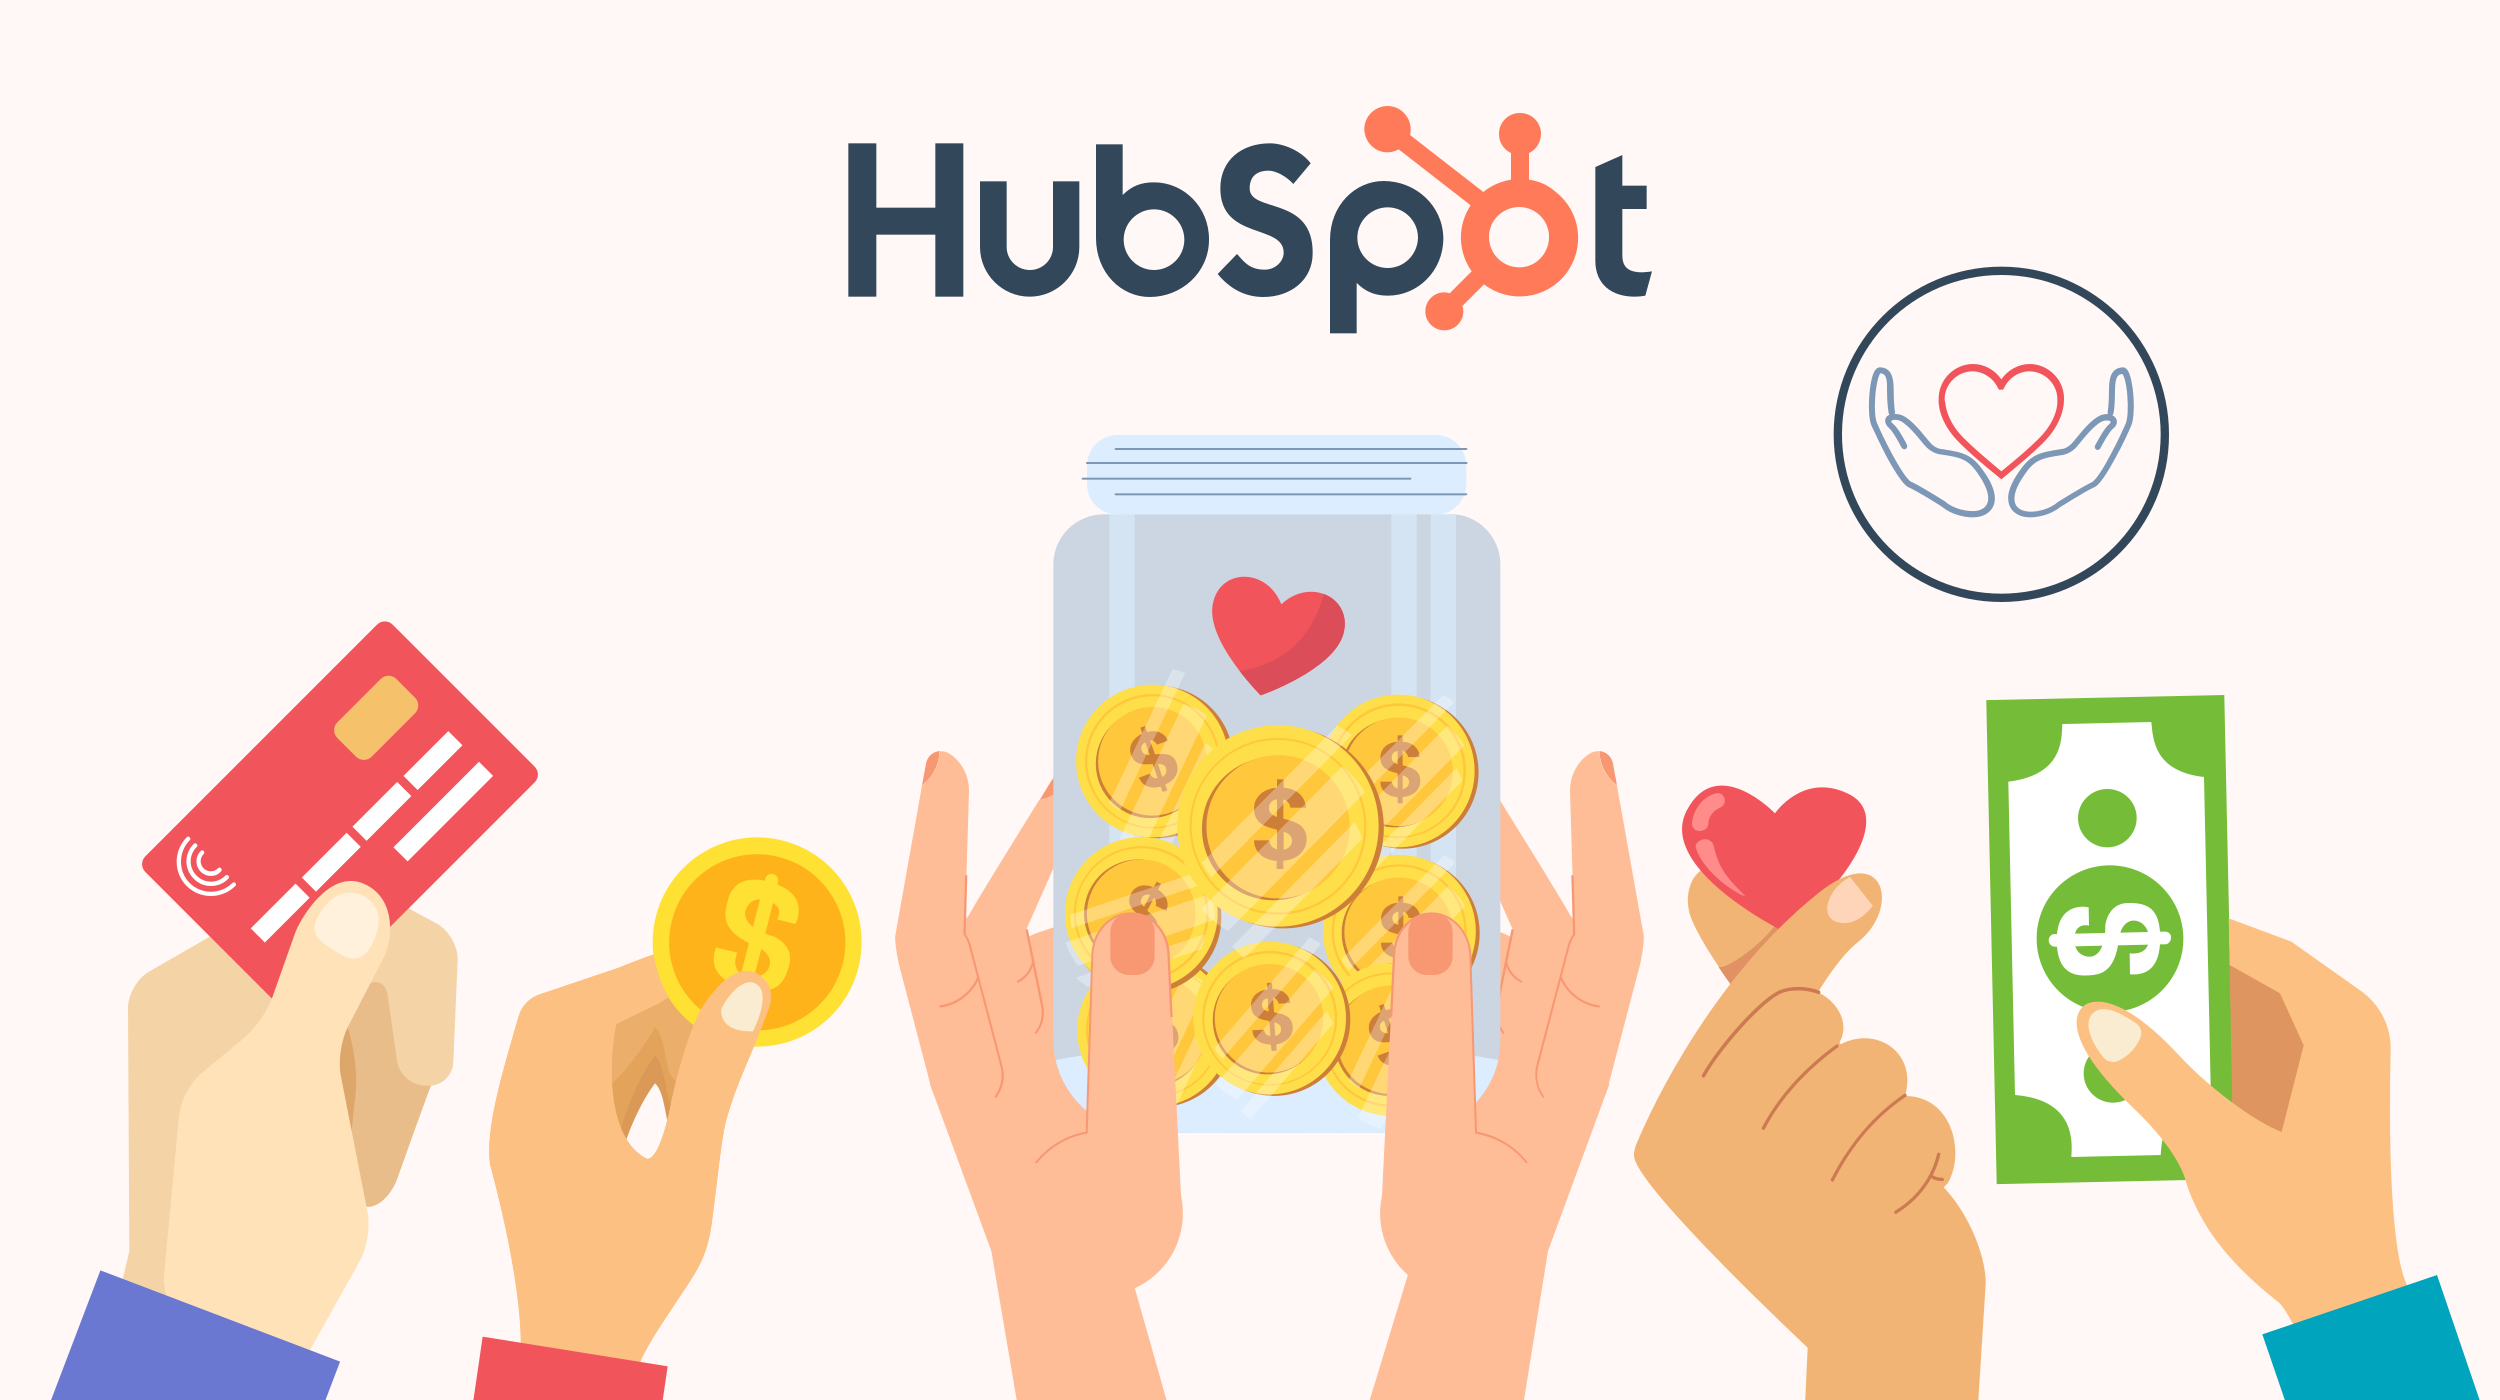 <?xml version="1.0" encoding="utf-8"?>
<!-- Generator: Adobe Illustrator 23.0.1, SVG Export Plug-In . SVG Version: 6.00 Build 0)  -->
<svg version="1.1" xmlns="http://www.w3.org/2000/svg" xmlns:xlink="http://www.w3.org/1999/xlink" x="0px" y="0px"
	 viewBox="0 0 750 420" style="enable-background:new 0 0 750 420;" xml:space="preserve">
<style type="text/css">
	.st0{fill:#FFF8F6;}
	.st1{fill:#DDA66B;}
	.st2{fill:#E8BD89;}
	.st3{fill:#F4D3A6;}
	.st4{fill:#F2545B;}
	.st5{fill:#F5C26B;}
	.st6{fill:#FFFFFF;}
	.st7{fill:#FFE2B8;}
	.st8{fill:#6A78D1;}
	.st9{opacity:0.5;fill:#FFFFFF;}
	.st10{fill:#DA9957;}
	.st11{fill:#E3A35B;}
	.st12{fill:#ECAE6B;}
	.st13{fill:#FFE133;}
	.st14{fill:#FFB31A;}
	.st15{fill:#FCC083;}
	.st16{fill:#FAECD0;}
	.st17{fill:#75BD38;}
	.st18{fill:#DE955F;}
	.st19{fill:#00A4BD;}
	.st20{fill:#FFBD97;}
	.st21{fill:#F89873;}
	.st22{fill:#DCEDFF;}
	.st23{fill:#CBD6E2;}
	.st24{opacity:0.6;fill:#DCEDFF;}
	.st25{fill:#7C98B6;}
	.st26{fill:#CD7E38;}
	.st27{fill:#FFDF49;}
	.st28{fill:#FFC73B;}
	.st29{opacity:0.3;}
	.st30{clip-path:url(#SVGID_2_);fill:#FFFFFF;}
	.st31{clip-path:url(#SVGID_4_);fill:#FFFFFF;}
	.st32{clip-path:url(#SVGID_6_);fill:#FFFFFF;}
	.st33{clip-path:url(#SVGID_8_);fill:#FFFFFF;}
	.st34{clip-path:url(#SVGID_10_);fill:#FFFFFF;}
	.st35{clip-path:url(#SVGID_12_);fill:#FFFFFF;}
	.st36{clip-path:url(#SVGID_14_);fill:#FFFFFF;}
	.st37{fill:#DB4D58;}
	.st38{clip-path:url(#SVGID_16_);fill:#FFFFFF;}
	.st39{fill:#F2B475;}
	.st40{fill:#E09265;}
	.st41{fill:#FF8C8A;}
	.st42{fill:#FFD5BA;}
	.st43{fill:#CC7A52;}
	.st44{fill:#33475B;}
	.st45{fill:#FF7A59;}
</style>
<g id="BG">
	<rect x="0" y="0" class="st0" width="750" height="420"/>
</g>
<g id="Layer_1">
	<g>
		<g>
			<path class="st1" d="M97.4,282.4c5.5-2.4,11.3,0.4,12.7,6.3c0,0,9.5,38.2,8.7,39.7c-0.8,1.5-10.9,37-10.9,37
				c-1.7,5.8-5.8,9.6-9.3,8.4s-5.9-7.1-5.4-13.2l2.2-29.1c0.5-6-0.8-15.6-2.9-21.3l-4.2-11.8c-2.1-5.7,0.8-12.3,6.3-14.7L97.4,282.4
				z"/>
		</g>
		<g>
			<path class="st2" d="M109.5,284.6c5.7-2.2,11.6,0.8,13.2,6.7c0,0,8.5,30.6,7.6,31.9c-0.8,1.3-11,30.1-11,30.1
				c-2,5.7-6.5,9.6-9.9,8.6c-3.4-1-5.7-6.7-5-12.7l2.3-21.4c0.7-6-0.7-15.5-3-21.1l-2.9-7c-2.3-5.6,0.4-11.9,6.1-14.1L109.5,284.6z"
				/>
		</g>
		<path class="st3" d="M27.8,422l11-46.7l-0.4-72.9c0-4,2.8-8.9,6.3-10.9l48.6-28c3.5-2,9.2-2.1,12.7-0.1l25.2,13.8
			c3.5,1.9,6.2,6.8,6.1,10.7l-1.3,30.8c-0.2,4-3.6,7.2-7.6,7l-1,0c-4-0.1-7.7-3.5-8.3-7.4l-2.8-19.7c-0.6-4-3.6-5.2-6.7-2.7
			l-6.6,5.2c-3.1,2.5-29.9,141.3-29.9,141.3L27.8,422z"/>
		<g>
			<path class="st4" d="M86.2,304.2c1.3,1.3,3.4,1.3,4.7,0l69.5-69.5c1.3-1.3,1.3-3.4,0-4.7l-42.6-42.6c-1.3-1.3-3.4-1.3-4.7,0
				l-69.5,69.5c-1.3,1.3-1.3,3.4,0,4.7L86.2,304.2z"/>
			<path class="st5" d="M106.8,227c1.3,1.3,3.4,1.3,4.7,0l13-13c1.3-1.3,1.3-3.4,0-4.7l-5.6-5.6c-1.3-1.3-3.4-1.3-4.7,0l-13,13
				c-1.3,1.3-1.3,3.4,0,4.7L106.8,227z"/>
			
				<rect x="120.4" y="225.2" transform="matrix(0.707 -0.707 0.707 0.707 -123.291 158.678)" class="st6" width="19" height="6"/>
			
				<rect x="114.9" y="240.5" transform="matrix(0.707 -0.707 0.707 0.707 -133.242 165.384)" class="st6" width="36.3" height="6"/>
			
				<rect x="105.1" y="240.4" transform="matrix(0.707 -0.707 0.707 0.707 -138.543 152.357)" class="st6" width="19" height="6"/>
			
				<rect x="89.9" y="255.7" transform="matrix(0.707 -0.707 0.707 0.707 -153.795 146.04)" class="st6" width="19" height="6"/>
			
				<rect x="74.6" y="270.9" transform="matrix(0.707 -0.707 0.707 0.707 -169.05 139.729)" class="st6" width="19" height="6"/>
			<path class="st6" d="M63.3,268.8c-2.7,0-5.3-1-7.3-3c-2-2-3-4.6-3-7.3s1.1-5.4,3-7.3c0.3-0.3,0.7-0.3,0.9,0
				c0.3,0.3,0.3,0.7,0,0.9c-1.7,1.7-2.6,4-2.6,6.4c0,2.4,0.9,4.7,2.6,6.4c3.5,3.5,9.3,3.5,12.8,0c0.3-0.3,0.7-0.3,0.9,0
				c0.3,0.3,0.3,0.7,0,0.9C68.6,267.8,65.9,268.8,63.3,268.8z"/>
			<path class="st6" d="M63.3,265.8c-1.9,0-3.8-0.7-5.2-2.2c-2.9-2.9-2.9-7.5,0-10.4c0.3-0.3,0.7-0.3,0.9,0c0.3,0.3,0.3,0.7,0,0.9
				c-2.4,2.4-2.4,6.2,0,8.6c2.4,2.4,6.2,2.4,8.6,0c0.3-0.3,0.7-0.3,0.9,0c0.3,0.3,0.3,0.7,0,0.9C67.1,265.1,65.2,265.8,63.3,265.8z"
				/>
			<path class="st6" d="M63.3,262.8c-1.1,0-2.2-0.4-3.1-1.3c-1.7-1.7-1.7-4.5,0-6.2c0.3-0.3,0.7-0.3,0.9,0s0.3,0.7,0,0.9
				c-1.2,1.2-1.2,3.1,0,4.3c1.2,1.2,3.1,1.2,4.3,0c0.3-0.3,0.7-0.3,0.9,0c0.3,0.3,0.3,0.7,0,0.9C65.5,262.4,64.4,262.8,63.3,262.8z"
				/>
		</g>
		<path class="st7" d="M53.8,396.1c-2.9-3.1-5-9.1-4.6-13.4l4.5-48c0.4-4.3,3.4-10,6.7-12.7l12.7-10.5c3.3-2.7,7.2-8.2,8.6-12.3
			l6.8-19.2c1.4-4,10.2-19.4,20.6-14.9c10.4,4.5,8.3,17.8,6.3,21.6L104.4,308c-2,3.8-3,10.3-2.2,14.5l8.1,41.3
			c0.8,4.2-0.2,10.7-2.3,14.4l-22.7,40.6c-2.1,3.7-6.2,4.2-9.1,1.1L53.8,396.1z"/>
		
			<rect x="19.1" y="388.5" transform="matrix(0.356 -0.935 0.935 0.356 -364.484 325.182)" class="st8" width="69" height="76.9"/>
		<path class="st9" d="M109,268.8c5.7,3,5.7,8.8,2.3,15c-3.6,6.5-8.1,3.2-11.9,0.8c-4.1-2.6-7-5-3.5-10.6
			C99.5,268.2,104.4,266.4,109,268.8z"/>
	</g>
	<g>
		<path class="st10" d="M193.5,307l-26.3,18.5c0,0,15.3,42.2,16.8,32.2c3.1-21,12.5-32.7,12.5-32.7c3.1,2.7,3.1,11.9,4.7,14.3
			c5.3,7.9,8.6-0.8,8.6-0.8c1.8-7.1,0.4-18-1.8-20.7C197.3,304.9,193.5,307,193.5,307z"/>
		<path class="st11" d="M193.5,298.8l-26.3,18.5c0,0,15.3,42.2,16.8,32.2c3.1-21,12.5-32.8,12.5-32.8c3.1,2.7,3.1,12,4.7,14.3
			c5.3,7.9,8.6-0.8,8.6-0.8c1.8-7.1,0.4-18-1.8-20.7C197.4,296.6,193.5,298.8,193.5,298.8z"/>
		<path class="st12" d="M193.5,290.2l-26.3,18.5c0,0,1.2,28.9,9.3,22.8c12.7-9.7,20-23.3,20-23.3c3.1,2.7,3.1,11.9,4.7,14.3
			c5.3,7.9,8.6-0.8,8.6-0.8c1.8-7.1,0.4-18-1.8-20.7C197.3,288,193.5,290.2,193.5,290.2z"/>
		<g>
			<g>
				<path class="st13" d="M196.8,274.8c4.3-16.8,21.4-26.9,38.1-22.6c16.8,4.3,26.9,21.4,22.6,38.2c-4.3,16.8-21.4,26.9-38.1,22.6
					C202.5,308.7,192.5,291.6,196.8,274.8z"/>
				<path class="st14" d="M201.6,276.1c3.6-14.2,18-22.6,32.1-19c14.1,3.6,22.7,18,19.1,32.1c-3.6,14.2-18,22.7-32.2,19.1
					C206.4,304.6,197.9,290.2,201.6,276.1z"/>
			</g>
			<path class="st13" d="M222.5,299.7c1.1,0.3,2.1-0.4,2.4-1.5l0.4-1.4c6.5,1.3,9.9-0.7,11.5-7.5c1.5-5.9-4.8-8.4-4.8-8.4
				c-0.9-0.2-1.7-0.5-2.4-0.8l2.3-9.2c3.3,1.8,1.2,4.9,1.2,4.9l5.5,1.4c0,0,4.5-8-5.4-11.8l0.2-0.8c0.3-1-0.4-2.1-1.4-2.4
				c-1.1-0.3-2.2,0.4-2.4,1.4l-0.2,0.6c-9.1-1.7-10.7,4-11.4,7.4c-0.8,3.2-1.1,7.5,6.7,11.3l-2.4,9.2c-3.1-2.1-1.1-6.3-1.1-6.3
				l-6.4-1.6c-1,2.9-2.2,8.5,6.6,11.6l-0.4,1.5C220.8,298.3,221.4,299.4,222.5,299.7z M225.9,278.1c-3.1-2.4-2.3-4.8-2.3-4.8
				s0.8-3.5,4.4-3.5L225.9,278.1z M226.2,293.1l2.2-8.4C233.2,287.8,230.8,292.9,226.2,293.1z"/>
		</g>
		<path class="st15" d="M203.6,389.5c4.7-7.2,7.5-10.6,9.3-18.9c1.4-6.7,3.1-27.6,4.9-34.3c3.4-12.4,7.1-17.9,13.1-34.6
			c0.4-1,0.6-4.7-0.5-6.4c-2.8-4.1-9.2-8.8-19.6,6.7c-3.1,4.6-7.7,19.9-9.3,28.2c-3.7,18.9-7.3,17.5-7.5,17.4
			c-12.1-6-11.6-29.4-9.1-40.4l13.4-6.6c0.8-0.5,1.6-0.9,2.4-1.4c0,0-3-4-4.6-12.9c0,0-5.7,2-10.8,4.1l-23.4,7.9
			c-3,1-5.3,3.4-6.2,6.4c-5,17.2-10.1,33.9-8.6,44.6c0,0,9.7,34.4,9.2,55.3c0,0-4.5,24.9-9.3,44.8c0,0,0.8,0.5,2.1,1.3l36.2-12.1
			c0.6-8.9,2.5-18.1,5.1-25.9C193.2,404.4,198.6,397.2,203.6,389.5z"/>
		<path class="st15" d="M203.6,389.5c4.7-7.2,7.5-10.6,9.3-18.9c1.4-6.7,3.1-27.6,4.9-34.3c3.4-12.4,7.1-17.9,13.1-34.6
			c0.4-1,0.6-4.7-0.5-6.4c-2.8-4.1-9.2-8.8-19.6,6.7c-3.1,4.6-7.7,19.9-9.3,28.2c-3.7,18.9-7.3,17.5-7.5,17.4
			c-12.1-6-11.6-29.4-9.1-40.4l13-6.4c-0.9-0.9-1.7-2-2.1-3.3c-1.1-3.3-0.6-6.7,0-10c0.1-0.4,0.1-0.7,0.2-1.1
			c-3.5,1.2-7.1,2.6-10.8,4.1l-23.4,7.9c-3,1-5.3,3.4-6.2,6.4c-5,17.2-10.1,33.9-8.6,44.6c0,0,9.7,34.4,9.2,55.3
			c0,0-4.5,24.9-9.3,44.8c0,0,0.8,0.5,2.1,1.3l36.2-12.1c0.6-8.9,2.5-18.1,5.1-25.9C193.2,404.4,198.6,397.2,203.6,389.5z"/>
		<path class="st16" d="M216.4,302.7c0,0-1.2,7,9.5,6.7c0,0,5.2-10.1,1.7-13.6C223.1,291.4,217,300.9,216.4,302.7z"/>
		<polygon class="st4" points="144.8,401 136.9,455.2 196.6,435.2 200.3,409.9 		"/>
	</g>
	<g>
		<g>
			<g>
				<g>
					
						<rect x="597.3" y="209.2" transform="matrix(1 -2.153463e-02 2.153463e-02 1 -5.922 13.697)" class="st17" width="71.4" height="145.2"/>
					<path class="st6" d="M645.4,216.6l-26.7,0.6c-0.2,5.1-0.1,15.3-16.2,17.3l2,94c18.6,1.5,17.1,14.8,16.9,18.6l26.8-0.6
						c0.4-5.2,0.9-14.1,15.1-16.2l-2.1-97.2C646.1,231.4,645.9,221.6,645.4,216.6z"/>
					<path class="st17" d="M633.7,313.2c-4.8,0.1-8.7,4.1-8.6,9c0.1,4.8,4.1,8.7,9,8.6c4.8-0.1,8.7-4.1,8.6-8.9
						C642.5,316.9,638.5,313.1,633.7,313.2z"/>
					<path class="st17" d="M632,236.7c-4.8,0.1-8.7,4.1-8.6,8.9c0.1,4.8,4.1,8.7,9,8.6c4.8-0.1,8.7-4.1,8.6-9
						C640.9,240.4,636.9,236.6,632,236.7z"/>
					<path class="st17" d="M632.5,259.6c-12.2,0.3-21.8,10.3-21.5,22.5c0.3,12.1,10.3,21.8,22.5,21.5c12.1-0.3,21.8-10.3,21.5-22.5
						C654.7,269,644.7,259.4,632.5,259.6z"/>
				</g>
				<path class="st6" d="M649.5,279.5l-1.5,0c-0.5-6.3-3.1-8.8-9.8-8.6c-5.9,0.2-6.6,6.6-6.6,6.6c0,0.9,0,1.7-0.1,2.4l-9,0.2
					c0.9-3.4,4.2-2.4,4.2-2.4l-0.1-5.5c0,0-8.5-2.1-9.5,8l-0.7,0c-1,0-1.8,0.9-1.8,1.9c0,1.1,0.9,1.9,1.9,1.9l0.6,0
					c0.7,8.8,6.4,8.8,9.7,8.6c3.2-0.2,7.2-0.9,8.6-9l9-0.2c-1.1,3.3-5.5,2.6-5.5,2.6l0.1,6.3c2.9,0.2,8.4-0.1,9-9l1.5,0
					c1,0,1.8-0.9,1.8-2C651.4,280.3,650.6,279.5,649.5,279.5z M627,287c0,0-3.4,0.2-4.4-3.1l8.1-0.2C629.4,287.2,627,287,627,287z
					 M636.1,279.8c1.6-5.3,7-4.3,8.3-0.2L636.1,279.8z"/>
			</g>
			<path class="st18" d="M668.8,283.9c-0.1,3,1.1,47.5,0.8,50.5c0.5,3.1,11.6,16.7,18,15.2c6.8-1.6,8.7-18.4,8.7-18.4
				C712.7,287.1,678,283.6,668.8,283.9z"/>
			<g>
				<g>
					<path class="st15" d="M724,388.3c-7.5-6.3-7.3-51.7-6.8-73.2c0.2-7.1-3.2-13.7-8.9-17.8l-20.9-14.8l-18.8-7
						c0.1,3.1,0.4,12.7,0.3,14l15.1,8.5l7.1,15.6l-6.6,26c-8.1-3.1-21.6-13.1-30.6-22.8c-20.7-22.4-28.5-15.2-28.5-15.2
						s-11.2,6.1,14.7,30.9c14.3,13.6,15.7,22.1,15.7,22.1c5.4,16.9,17.5,27.9,28,36.3c2.4,1.9,9.6,16.9,14.9,28l24.6,1.8
						c4.9-6.1,8.5-12.2,8.5-12.2C729.5,402.6,724,388.3,724,388.3z"/>
					<path class="st16" d="M640.8,307c-3.1-2.2-8.9-5.7-12.2-3.6c-4.6,3-0.5,10.3,2.4,13.8c1.1,1.3,2.9,1.8,4.4,1.1
						c2.1-1,5.1-3,6.7-7C642.8,309.7,642.2,307.9,640.8,307z"/>
				</g>
			</g>
		</g>
		<polygon class="st19" points="678.7,400.3 687.5,426 744.6,422.1 731.1,382.5 		"/>
	</g>
	<g>
		<g>
			<g>
				<g>
					<path class="st20" d="M301.4,312.6c2.2,4.4,7.6,6.1,11.9,3.9l33.9-17.2c3.4-1.7,5.7-5.1,6.1-8.9c0.1-0.8-0.1-1.6-0.4-2.3
						c-0.1-0.2-0.2-0.4-0.4-0.6c-3.3,1.2-6.9,1.5-10.3,0.7l-36,12C301.2,302.2,299,307.9,301.4,312.6z"/>
					<path class="st21" d="M342.2,288.3c3.4,0.8,7.1,0.6,10.3-0.7c-0.6-0.8-1.5-1.3-2.4-1.5c-0.6-0.1-1.3-0.1-1.9,0.1l-1.5,0.5
						L342.2,288.3z"/>
				</g>
				<g>
					<g>
						<path class="st20" d="M296.3,317.9c4.7,2.9,10.8,1.4,13.7-3.3l12.1-19.7c0.2-0.4,0.4-0.8,0.6-1.2l29-14.7
							c3.4-1.7,5.7-5.1,6.1-8.8c0-0.3,0-0.7,0-1c-2,1.3-4.5,1.9-6.9,1.9c-2.8,0-5.5-0.8-8.1-1.8l-32.1,10.7c-0.5,0.2-1,0.5-1.5,0.7
							c-1.7,0.8-3.2,2.1-4.2,3.8L293,304.2C290.1,308.9,291.6,315,296.3,317.9z"/>
						<path class="st21" d="M342.9,269.1c2.6,1,5.3,1.7,8.1,1.8c2.4,0,4.9-0.6,6.9-1.9c-0.2-1.6-1.4-2.9-3-3.3
							c-0.7-0.2-1.4-0.2-2.2,0.1l-0.6,0.2L342.9,269.1z"/>
					</g>
					<path class="st20" d="M305.7,424.1l-8.3-48.8l-18.4-50l18.3-16c4.6-4,11-5,16.6-2.6l0,0l-0.3-19c-0.1-6.8,4.7-12.4,10.8-12.5
						c5.7-0.1,10.5,4.7,11.1,11l6.8,69.3c2.1,7.5,0.2,15.5-4.6,21.3l13.3,46.9L305.7,424.1z"/>
				</g>
				<path class="st21" d="M276.6,235.6c1.1-0.8,2.1-1.8,2.9-3c1.5-2.1,2.3-4.7,2.4-7.3c-2,0.2-3.7,1.6-4.1,3.8L276.6,235.6z"/>
				<g>
					<g>
						<path class="st20" d="M310.6,310c1.8-2.2,2.6-5.2,2-8.2l-4.6-22.7c0-0.1,0-0.2-0.1-0.3l15.2-34.3c1.5-3.5,1.2-7.5-0.9-10.7
							c-0.3-0.5-0.8-0.9-1.3-1.2c-1,2.3-2.7,4.3-4.8,5.7c-1.3,0.9-2.8,1.5-4.4,1.8c-6.9,11.1-20.8,33.5-20.9,34.3
							c-2.1,2.3-3.2,5.5-2.5,8.8l4.6,22.7c1.1,5.4,6.4,8.9,11.8,7.8C307.2,313.1,309.2,311.8,310.6,310"/>
						<path class="st21" d="M310.9,310.2l-0.5-0.4c1.8-2.2,2.5-5.1,1.9-8l-4.6-22.7c0-0.1,0-0.1,0-0.1l0-0.1l0.6-0.2l0,0.1
							c0,0.1,0,0.1,0.1,0.2l4.6,22.7C313.6,304.7,312.8,307.8,310.9,310.2z"/>
						<path class="st21" d="M311.9,240c1.6-0.3,3.1-0.9,4.4-1.8c2.1-1.4,3.8-3.4,4.8-5.7c-0.6-0.3-1.2-0.5-1.8-0.6
							c-1.3-0.1-2.7,0.5-3.5,1.8c0,0-0.2,0.3-0.5,0.7C314.6,235.5,313.4,237.5,311.9,240z"/>
					</g>
					<path class="st21" d="M305.3,294.9l-0.3-0.6c2.3-1.1,4.1-3.3,4.6-5.8l0.6,0.1C309.7,291.4,307.8,293.7,305.3,294.9z"/>
				</g>
				<g>
					<g>
						<path class="st20" d="M292.5,333.2c5.9-1.5,9.5-7.6,7.9-13.5l-9.4-36c-0.3-1.3-0.9-2.5-1.6-3.5l1.3-42.7
							c0.1-4.5-2-8.8-5.7-11.3c-1-0.7-2.1-0.9-3.1-0.8c-0.1,2.6-0.9,5.2-2.4,7.3c-0.8,1.1-1.8,2.1-2.9,3l-8,44.9
							c-0.3,1.9,0.8,7.7,1.1,8.8l9.4,35.9C280.6,331.2,286.6,334.7,292.5,333.2z"/>
						<path class="st21" d="M281.9,302.3l-0.1-0.7c4.9-0.5,9.4-3.9,11.3-8.4l0.6,0.3C291.8,298.2,287,301.8,281.9,302.3z"/>
					</g>
					<path class="st21" d="M298.8,329.4l-0.5-0.4c2-2.6,2.7-6,1.8-9.2l-9.4-35.9c-0.3-1.2-0.8-2.4-1.6-3.4l-0.1-0.1l0.5-17.8l0.7,0
						l-0.5,17.6c0.7,1.1,1.3,2.3,1.6,3.5l9.4,35.9C301.7,323,301,326.6,298.8,329.4z"/>
				</g>
			</g>
			<g>
				<g>
					<path class="st20" d="M460.4,312.6c-2.2,4.4-7.6,6.1-11.9,3.9l-33.9-17.2c-3.4-1.7-5.7-5.1-6.1-8.9c-0.1-0.8,0.1-1.6,0.4-2.3
						c0.1-0.2,0.2-0.4,0.4-0.6c3.3,1.2,6.9,1.5,10.3,0.7l36,12C460.5,302.2,462.8,307.9,460.4,312.6z"/>
					<path class="st21" d="M419.6,288.3c-3.4,0.8-7.1,0.6-10.3-0.7c0.6-0.8,1.5-1.3,2.4-1.5c0.6-0.1,1.3-0.1,1.9,0.1l1.5,0.5
						L419.6,288.3z"/>
				</g>
				<g>
					<g>
						<path class="st20" d="M465.4,317.9c-4.7,2.9-10.8,1.4-13.7-3.3l-12.1-19.7c-0.2-0.4-0.4-0.8-0.6-1.2l-29-14.7
							c-3.4-1.7-5.7-5.1-6.1-8.8c0-0.3,0-0.7,0-1c2,1.3,4.5,1.9,6.9,1.9c2.8,0,5.5-0.8,8.1-1.8l32.1,10.7c0.5,0.2,1,0.5,1.5,0.7
							c1.7,0.8,3.2,2.1,4.2,3.8l12.1,19.8C471.6,308.9,470.1,315,465.4,317.9z"/>
						<path class="st21" d="M418.9,269.1c-2.6,1-5.3,1.7-8.1,1.8c-2.4,0-4.9-0.6-6.9-1.9c0.2-1.6,1.4-2.9,3-3.3
							c0.7-0.2,1.4-0.2,2.2,0.1l0.6,0.2L418.9,269.1z"/>
					</g>
					<path class="st20" d="M456.7,423.1l7.7-47.8l18.4-50l-18.3-16c-4.6-4-11-5-16.6-2.6l0,0l0.3-19c0.1-6.8-4.7-12.4-10.8-12.5
						c-5.7-0.1-10.5,4.7-11.1,11l-6.8,69.3c-2.1,7.5-0.2,15.5,4.6,21.3l-14.4,47.2L456.7,423.1z"/>
				</g>
				<path class="st21" d="M485.1,235.6c-1.1-0.8-2.1-1.8-2.9-3c-1.5-2.1-2.3-4.7-2.4-7.3c2,0.2,3.7,1.6,4.1,3.8L485.1,235.6z"/>
				<g>
					<g>
						<path class="st20" d="M451.1,310c-1.8-2.2-2.6-5.2-2-8.2l4.6-22.7c0-0.1,0-0.2,0.1-0.3l-15.2-34.3c-1.5-3.5-1.2-7.5,0.9-10.7
							c0.3-0.5,0.8-0.9,1.3-1.2c1,2.3,2.7,4.3,4.8,5.7c1.3,0.9,2.8,1.5,4.4,1.8c6.9,11.1,20.8,33.5,20.9,34.3
							c2.1,2.3,3.2,5.5,2.5,8.8l-4.6,22.7c-1.1,5.4-6.4,8.9-11.8,7.8C454.6,313.1,452.6,311.8,451.1,310"/>
						<path class="st21" d="M450.9,310.2c-1.9-2.4-2.7-5.5-2.1-8.5l4.6-22.7c0-0.1,0-0.1,0.1-0.2l0-0.1l0.6,0.2l0,0.1
							c0,0,0,0.1,0,0.2l-4.6,22.7c-0.6,2.8,0.1,5.7,1.9,8L450.9,310.2z"/>
						<path class="st21" d="M449.9,240c-1.6-0.3-3.1-0.9-4.4-1.8c-2.1-1.4-3.8-3.4-4.8-5.7c0.6-0.3,1.2-0.5,1.8-0.6
							c1.3-0.1,2.7,0.5,3.5,1.8c0,0,0.2,0.3,0.5,0.7C447.2,235.5,448.4,237.5,449.9,240z"/>
					</g>
					<path class="st21" d="M456.5,294.9c-2.5-1.2-4.4-3.5-5-6.3l0.6-0.1c0.6,2.5,2.3,4.7,4.6,5.8L456.5,294.9z"/>
				</g>
				<g>
					<g>
						<path class="st20" d="M469.2,333.2c-5.9-1.5-9.5-7.6-7.9-13.5l9.4-36c0.3-1.3,0.9-2.5,1.6-3.5l-1.3-42.7
							c-0.1-4.5,2-8.8,5.7-11.3c1-0.7,2.1-0.9,3.1-0.8c0.1,2.6,0.9,5.2,2.4,7.3c0.8,1.1,1.8,2.1,2.9,3l8,44.9
							c0.3,1.9-0.8,7.7-1.1,8.8l-9.4,35.9C481.2,331.2,475.2,334.7,469.2,333.2z"/>
						<path class="st21" d="M479.9,302.3c-5.1-0.5-9.9-4.1-11.9-8.8l0.6-0.3c1.9,4.6,6.4,7.9,11.3,8.4L479.9,302.3z"/>
					</g>
					<path class="st21" d="M462.9,329.4c-2.1-2.8-2.8-6.4-2-9.8l9.4-35.9c0.3-1.3,0.9-2.4,1.6-3.5l-0.5-17.6l0.7,0l0.5,17.8
						l-0.1,0.1c-0.7,1.1-1.3,2.2-1.6,3.4l-9.4,35.9c-0.8,3.2-0.2,6.6,1.8,9.2L462.9,329.4z"/>
				</g>
			</g>
		</g>
		<g>
			<g>
				<g>
					<path class="st22" d="M430.7,154.4h-95.4c-5.1,0-9.2-4.1-9.2-9.2v-5.5c0-5.1,4.1-9.2,9.2-9.2h95.4c5.1,0,9.2,4.1,9.2,9.2v5.5
						C439.9,150.2,435.8,154.4,430.7,154.4z"/>
					<path class="st23" d="M435,154.2c8.4,0,15.1,6.8,15.1,15.1v142.5c0,2.1-0.2,4.2-0.7,6.2c-2.8,12.5-14,21.8-27.3,21.8H344
						c-13.3,0-24.5-9.3-27.3-21.8c-0.4-2-0.7-4.1-0.7-6.2V169.4c0-8.4,6.8-15.1,15.1-15.1H435z"/>
					<path class="st24" d="M368.4,339.8h-7.6c-13.3,0-24.5-9.3-27.3-21.8c-0.4-2-0.7-4.1-0.7-6.2V154.2h7.6v157.6
						c0,2.1,0.2,4.2,0.7,6.2C343.9,330.5,355,339.8,368.4,339.8z"/>
					<path class="st24" d="M401.2,339.8h7.6c13.3,0,24.5-9.3,27.3-21.8c0.4-2,0.7-4.1,0.7-6.2V154.2h-7.6v157.6
						c0,2.1-0.2,4.2-0.7,6.2C425.7,330.5,414.6,339.8,401.2,339.8z"/>
					<path class="st24" d="M389.4,339.8h7.6c13.3,0,24.5-9.3,27.3-21.8c0.4-2,0.7-4.1,0.7-6.2V154.2h-7.6v157.6
						c0,2.1-0.2,4.2-0.7,6.2C413.9,330.5,402.7,339.8,389.4,339.8z"/>
					<path class="st22" d="M449.5,318c-2.8,12.5-14,21.8-27.3,21.8H344c-13.3,0-24.5-9.3-27.3-21.8c17.9-3.4,41.1-5.5,66.4-5.5
						S431.6,314.6,449.5,318z"/>
					<g>
						<path class="st25" d="M439.9,139.2H326.1c-0.2,0-0.3-0.1-0.3-0.3c0-0.2,0.1-0.3,0.3-0.3h113.9c0.2,0,0.3,0.1,0.3,0.3
							C440.3,139,440.1,139.2,439.9,139.2z"/>
						<path class="st25" d="M423.1,143.9h-98.3c-0.2,0-0.3-0.1-0.3-0.3c0-0.2,0.1-0.3,0.3-0.3h98.3c0.2,0,0.3,0.1,0.3,0.3
							C423.5,143.7,423.3,143.9,423.1,143.9z"/>
						<path class="st25" d="M439.8,148.6H334.7c-0.2,0-0.3-0.1-0.3-0.3c0-0.2,0.1-0.3,0.3-0.3h105.2c0.2,0,0.3,0.1,0.3,0.3
							C440.1,148.4,440,148.6,439.8,148.6z"/>
						<path class="st25" d="M439.8,135H334.7c-0.2,0-0.3-0.1-0.3-0.3s0.1-0.3,0.3-0.3h105.2c0.2,0,0.3,0.1,0.3,0.3
							S440,135,439.8,135z"/>
					</g>
				</g>
				<g>
					<g>
						
							<ellipse transform="matrix(0.996 -8.692304e-02 8.692304e-02 0.996 -22.744 37.661)" class="st26" cx="421.1" cy="280" rx="22.9" ry="22.9"/>
						
							<ellipse transform="matrix(0.206 -0.979 0.979 0.206 59.74 632.709)" class="st27" cx="419.7" cy="279.5" rx="22.9" ry="22.9"/>
						<path class="st28" d="M419.7,299.8c-11.1,0-20.1-9-20.2-20.1l0,0c-0.1-11.1,8.9-20.3,20.1-20.4c0.1,0,0.1,0,0.2,0
							c5.3,0,10.4,2.1,14.2,5.8c3.8,3.8,6,8.9,6,14.3c0,5.4-2,10.5-5.8,14.3c-3.8,3.8-8.9,6-14.3,6
							C419.8,299.8,419.8,299.8,419.7,299.8z M400.2,279.7c0.1,10.7,8.8,19.4,19.6,19.4c0,0,0.1,0,0.1,0c5.2,0,10.1-2.1,13.8-5.8
							c3.7-3.7,5.7-8.6,5.6-13.9c0-5.2-2.1-10.1-5.8-13.8c-3.7-3.6-8.6-5.6-13.7-5.6c0,0-0.1,0-0.1,0
							C408.8,260.1,400.1,268.9,400.2,279.7L400.2,279.7z"/>
						<path class="st26" d="M402.5,280.1c-0.1-9,7.2-16.4,16.2-16.4c9-0.1,16.4,7.2,16.4,16.2c0.1,9-7.2,16.4-16.2,16.4
							C409.9,296.4,402.6,289.1,402.5,280.1z"/>
						
							<ellipse transform="matrix(0.707 -0.707 0.707 0.707 -74.736 378.663)" class="st28" cx="419.7" cy="279.5" rx="16.3" ry="16.3"/>
						<g>
							<path class="st26" d="M419.5,287.5c-3-0.3-5.2-1.9-5.2-4.7h3.5c0.1,1.1,0.7,1.8,1.7,2v-4.5c-2.4-0.6-5.2-1.3-5.2-4.7
								c0-2.8,2.2-4.6,5.2-4.8v-1.9h1.5v1.9c2.9,0.2,4.9,1.8,5.1,4.6h-3.5c-0.1-0.9-0.7-1.6-1.6-1.9v4.4c2.4,0.6,5.3,1.3,5.3,4.7
								c0,2.4-1.9,4.6-5.3,4.8v1.9h-1.5V287.5z M419.5,277.5v-4c-1.1,0.2-1.8,0.8-1.8,2C417.7,276.6,418.4,277.1,419.5,277.5z
								 M421,280.8v4.1c1.2-0.2,1.9-1,1.9-2.1C422.9,281.7,422.1,281.2,421,280.8z"/>
						</g>
					</g>
					<g class="st29">
						<defs>
							
								<ellipse id="SVGID_1_" transform="matrix(0.206 -0.979 0.979 0.206 59.74 632.709)" class="st29" cx="419.7" cy="279.5" rx="22.9" ry="22.9"/>
						</defs>
						<clipPath id="SVGID_2_">
							<use xlink:href="#SVGID_1_"  style="overflow:visible;"/>
						</clipPath>
						
							<rect x="395.6" y="277.4" transform="matrix(0.702 -0.712 0.712 0.702 -73.795 386.289)" class="st30" width="58" height="7.8"/>
						
							<rect x="389" y="272.8" transform="matrix(0.702 -0.712 0.712 0.702 -71.109 379.591)" class="st30" width="58" height="3.9"/>
						
							<rect x="402" y="285.6" transform="matrix(0.702 -0.712 0.712 0.702 -76.369 392.709)" class="st30" width="58" height="3.9"/>
					</g>
				</g>
				<g>
					<g>
						
							<ellipse transform="matrix(0.776 -0.63 0.63 0.776 -51.971 317.011)" class="st26" cx="420.9" cy="231.8" rx="22.9" ry="22.9"/>
						
							<ellipse transform="matrix(0.998 -6.265942e-02 6.265942e-02 0.998 -13.67 26.741)" class="st27" cx="419.5" cy="231.3" rx="22.9" ry="22.9"/>
						<path class="st28" d="M419.5,251.5c-5.3,0-10.4-2.1-14.2-5.8c-3.8-3.8-6-8.9-6-14.3l0,0c-0.1-11.1,8.9-20.3,20.1-20.4
							c0.1,0,0.1,0,0.2,0c5.3,0,10.4,2.1,14.2,5.8c3.8,3.8,6,8.9,6,14.3s-2,10.5-5.8,14.3c-3.8,3.8-8.9,6-14.3,6
							C419.6,251.5,419.6,251.5,419.5,251.5z M419.5,211.8c0,0-0.1,0-0.1,0c-10.8,0.1-19.5,8.9-19.4,19.7l0,0
							c0,5.2,2.1,10.1,5.8,13.8c3.7,3.6,8.6,5.6,13.7,5.6c0,0,0.1,0,0.1,0c5.2,0,10.1-2.1,13.8-5.8c3.7-3.7,5.7-8.6,5.6-13.9
							c0-5.2-2.1-10.1-5.8-13.8C429.6,213.8,424.7,211.8,419.5,211.8z"/>
						
							<ellipse transform="matrix(3.647161e-02 -0.999 0.999 3.647161e-02 171.713 641.654)" class="st26" cx="418.6" cy="231.8" rx="16.3" ry="16.3"/>
						
							<ellipse transform="matrix(0.721 -0.693 0.693 0.721 -43.18 355.481)" class="st28" cx="419.5" cy="231.3" rx="16.3" ry="16.3"/>
						<g>
							<path class="st26" d="M419.3,239.2c-3-0.3-5.2-1.9-5.2-4.7h3.5c0.1,1.1,0.7,1.8,1.7,2v-4.5c-2.4-0.6-5.2-1.3-5.2-4.7
								c0-2.8,2.2-4.6,5.2-4.8v-1.9h1.5v1.9c2.9,0.2,4.9,1.8,5.1,4.6h-3.5c-0.1-0.9-0.7-1.6-1.6-1.9v4.4c2.4,0.6,5.3,1.3,5.3,4.7
								c0,2.4-1.9,4.6-5.3,4.8v1.9h-1.5V239.2z M419.3,229.3v-4c-1.1,0.2-1.8,0.8-1.8,2C417.5,228.3,418.2,228.9,419.3,229.3z
								 M420.8,232.6v4.1c1.2-0.2,1.9-1,1.9-2.1C422.7,233.5,421.9,232.9,420.8,232.6z"/>
						</g>
					</g>
					<g class="st29">
						<defs>
							
								<ellipse id="SVGID_3_" transform="matrix(0.998 -6.265942e-02 6.265942e-02 0.998 -13.67 26.741)" class="st29" cx="419.5" cy="231.3" rx="22.9" ry="22.9"/>
						</defs>
						<clipPath id="SVGID_4_">
							<use xlink:href="#SVGID_3_"  style="overflow:visible;"/>
						</clipPath>
						
							<rect x="395.4" y="229.2" transform="matrix(0.702 -0.712 0.712 0.702 -39.51 371.764)" class="st31" width="58" height="7.8"/>
						
							<rect x="388.8" y="224.6" transform="matrix(0.702 -0.712 0.712 0.702 -36.823 365.071)" class="st31" width="58" height="3.9"/>
						
							<rect x="401.8" y="237.4" transform="matrix(0.702 -0.712 0.712 0.702 -42.085 378.178)" class="st31" width="58" height="3.9"/>
					</g>
				</g>
				<g>
					<g>
						
							<ellipse transform="matrix(0.289 -0.957 0.957 0.289 28.275 494.84)" class="st26" cx="347.2" cy="228.4" rx="22.9" ry="22.9"/>
						
							<ellipse transform="matrix(0.44 -0.898 0.898 0.44 -11.528 438.349)" class="st27" cx="345.8" cy="228.4" rx="22.9" ry="22.9"/>
						<path class="st28" d="M345.8,248.6c-8.3,0-16.1-5.2-19.1-13.4c-3.8-10.5,1.7-22.1,12.2-25.8c5.1-1.8,10.6-1.5,15.5,0.8
							c4.9,2.3,8.6,6.4,10.4,11.5c3.8,10.5-1.7,22.1-12.2,25.8C350.3,248.3,348,248.6,345.8,248.6z M345.8,208.9
							c-2.2,0-4.4,0.4-6.6,1.2c-10.2,3.6-15.5,14.8-11.8,25c3.6,10.2,14.8,15.5,25,11.8c10.2-3.6,15.5-14.8,11.8-25
							c-1.8-4.9-5.3-8.9-10.1-11.1C351.5,209.5,348.6,208.9,345.8,208.9z"/>
						
							<ellipse transform="matrix(0.82 -0.572 0.572 0.82 -69.048 238.588)" class="st26" cx="345.1" cy="229.2" rx="16.3" ry="16.3"/>
						
							<ellipse transform="matrix(0.833 -0.553 0.553 0.833 -68.634 229.353)" class="st28" cx="345.8" cy="228.4" rx="16.3" ry="16.3"/>
						<g>
							<path class="st26" d="M348.2,236c-2.9,0.8-5.5-0.1-6.5-2.7l3.3-1.2c0.4,1,1.2,1.5,2.3,1.3l-1.5-4.2c-2.5,0.2-5.4,0.5-6.5-2.8
								c-0.9-2.6,0.6-5,3.4-6.3l-0.6-1.8l1.4-0.5l0.6,1.8c2.8-0.7,5.2,0.1,6.3,2.6l-3.3,1.2c-0.4-0.8-1.1-1.3-2.1-1.3l1.5,4.2
								c2.5-0.2,5.4-0.6,6.5,2.7c0.8,2.3-0.2,5-3.4,6.3l0.6,1.8l-1.4,0.5L348.2,236z M344.9,226.5l-1.3-3.8c-1,0.5-1.5,1.4-1.1,2.5
								C342.9,226.3,343.8,226.5,344.9,226.5z M347.4,229.2l1.3,3.9c1.1-0.6,1.4-1.6,1.1-2.6C349.5,229.4,348.6,229.2,347.4,229.2z"
								/>
						</g>
					</g>
					<g class="st29">
						<defs>
							
								<ellipse id="SVGID_5_" transform="matrix(0.44 -0.898 0.898 0.44 -11.528 438.349)" class="st29" cx="345.8" cy="228.4" rx="22.9" ry="22.9"/>
						</defs>
						<clipPath id="SVGID_6_">
							<use xlink:href="#SVGID_5_"  style="overflow:visible;"/>
						</clipPath>
						
							<rect x="322" y="224.6" transform="matrix(0.428 -0.904 0.904 0.428 -5.637 448.035)" class="st32" width="58" height="7.8"/>
						
							<rect x="313.5" y="222.5" transform="matrix(0.428 -0.904 0.904 0.428 -6.86 438.114)" class="st32" width="58" height="3.9"/>
						
							<rect x="330.1" y="230.4" transform="matrix(0.428 -0.904 0.904 0.428 -4.466 457.541)" class="st32" width="58" height="3.9"/>
					</g>
				</g>
				<g>
					<g>
						
							<ellipse transform="matrix(0.999 -5.117036e-02 5.117036e-02 0.999 -15.407 21.84)" class="st26" cx="418.8" cy="311.8" rx="22.9" ry="22.9"/>
						
							<ellipse transform="matrix(0.724 -0.69 0.69 0.724 -99.901 374.105)" class="st27" cx="417.4" cy="311.9" rx="22.9" ry="22.9"/>
						<path class="st28" d="M417.4,332.1c-8.3,0-16.1-5.2-19.1-13.4c-3.8-10.5,1.7-22.1,12.2-25.8c10.5-3.8,22.1,1.7,25.8,12.2
							c3.8,10.5-1.7,22.1-12.2,25.8C422,331.7,419.7,332.1,417.4,332.1z M417.4,292.3c-2.2,0-4.4,0.4-6.6,1.1
							c-10.2,3.6-15.5,14.8-11.8,25c3.6,10.2,14.8,15.5,25,11.8c10.2-3.6,15.5-14.8,11.8-25C432.9,297.3,425.4,292.3,417.4,292.3z"
							/>
						
							<ellipse transform="matrix(0.392 -0.92 0.92 0.392 -34.281 573.282)" class="st26" cx="416.7" cy="312.6" rx="16.3" ry="16.3"/>
						
							<ellipse transform="matrix(0.269 -0.963 0.963 0.269 4.772 629.99)" class="st28" cx="417.4" cy="311.9" rx="16.3" ry="16.3"/>
						<g>
							<path class="st26" d="M419.8,319.4c-2.9,0.8-5.5-0.1-6.5-2.7l3.3-1.2c0.4,1,1.2,1.5,2.3,1.3l-1.5-4.2
								c-2.5,0.2-5.4,0.5-6.5-2.8c-0.9-2.6,0.6-5,3.4-6.3l-0.6-1.8l1.4-0.5l0.6,1.8c2.8-0.7,5.2,0.1,6.3,2.6l-3.3,1.2
								c-0.4-0.8-1.1-1.3-2.1-1.3l1.5,4.2c2.5-0.2,5.4-0.6,6.5,2.7c0.8,2.3-0.2,5-3.4,6.3l0.6,1.8l-1.4,0.5L419.8,319.4z M416.5,310
								l-1.3-3.8c-1,0.5-1.5,1.4-1.1,2.5C414.5,309.7,415.4,310,416.5,310z M419,312.6l1.3,3.9c1.1-0.6,1.4-1.6,1.1-2.6
								C421.1,312.8,420.2,312.6,419,312.6z"/>
						</g>
					</g>
					<g class="st29">
						<defs>
							
								<ellipse id="SVGID_7_" transform="matrix(0.724 -0.69 0.69 0.724 -99.901 374.105)" class="st29" cx="417.4" cy="311.9" rx="22.9" ry="22.9"/>
						</defs>
						<clipPath id="SVGID_8_">
							<use xlink:href="#SVGID_7_"  style="overflow:visible;"/>
						</clipPath>
						
							<rect x="393.6" y="308" transform="matrix(0.428 -0.904 0.904 0.428 -40.065 560.526)" class="st33" width="58" height="7.8"/>
						
							<rect x="385.2" y="306" transform="matrix(0.428 -0.904 0.904 0.428 -41.286 550.607)" class="st33" width="58" height="3.9"/>
						
							<rect x="401.7" y="313.8" transform="matrix(0.428 -0.904 0.904 0.428 -38.892 570.035)" class="st33" width="58" height="3.9"/>
					</g>
				</g>
				<g>
					<g>
						
							<ellipse transform="matrix(0.972 -0.236 0.236 0.972 -63.17 90.839)" class="st26" cx="347.5" cy="309.1" rx="22.9" ry="22.9"/>
						
							<ellipse transform="matrix(0.423 -0.906 0.906 0.423 -80.365 491.982)" class="st27" cx="346.1" cy="309.1" rx="22.9" ry="22.9"/>
						<path class="st28" d="M346.1,329.3c-8.3,0-16.1-5.2-19.1-13.4l0,0c-3.8-10.5,1.7-22.1,12.2-25.8c10.5-3.8,22.1,1.7,25.8,12.2
							c3.8,10.5-1.7,22.1-12.2,25.8C350.7,328.9,348.4,329.3,346.1,329.3z M327.7,315.7c1.8,4.9,5.3,8.9,10.1,11.1
							c4.7,2.2,10,2.5,15,0.7c10.2-3.6,15.5-14.8,11.8-25c-3.6-10.2-14.8-15.5-25-11.8C329.4,294.3,324,305.5,327.7,315.7
							L327.7,315.7z"/>
						
							<ellipse transform="matrix(0.423 -0.906 0.906 0.423 -81.462 491.697)" class="st26" cx="345.4" cy="309.8" rx="16.3" ry="16.3"/>
						
							<ellipse transform="matrix(0.425 -0.905 0.905 0.425 -80.866 490.808)" class="st28" cx="346.1" cy="309.1" rx="16.3" ry="16.3"/>
						<g>
							<path class="st26" d="M348.5,316.6c-2.9,0.8-5.5-0.1-6.5-2.7l3.3-1.2c0.4,1,1.2,1.5,2.3,1.3l-1.5-4.2
								c-2.5,0.2-5.4,0.5-6.5-2.8c-0.9-2.6,0.6-5,3.4-6.3l-0.6-1.8l1.4-0.5l0.6,1.8c2.8-0.7,5.2,0.1,6.3,2.6l-3.3,1.2
								c-0.4-0.8-1.1-1.3-2.1-1.3l1.5,4.2c2.5-0.2,5.4-0.6,6.5,2.7c0.8,2.3-0.2,5-3.4,6.3l0.6,1.8l-1.4,0.5L348.5,316.6z
								 M345.2,307.2l-1.3-3.8c-1,0.5-1.5,1.4-1.1,2.5C343.2,306.9,344.1,307.2,345.2,307.2z M347.7,309.8l1.3,3.9
								c1.1-0.6,1.4-1.6,1.1-2.6C349.8,310.1,348.9,309.8,347.7,309.8z"/>
						</g>
					</g>
					<g class="st29">
						<defs>
							
								<ellipse id="SVGID_9_" transform="matrix(0.423 -0.906 0.906 0.423 -80.365 491.982)" class="st29" cx="346.1" cy="309.1" rx="22.9" ry="22.9"/>
						</defs>
						<clipPath id="SVGID_10_">
							<use xlink:href="#SVGID_9_"  style="overflow:visible;"/>
						</clipPath>
						
							<rect x="322.3" y="305.2" transform="matrix(0.428 -0.904 0.904 0.428 -78.374 494.496)" class="st34" width="58" height="7.8"/>
						
							<rect x="313.9" y="303.2" transform="matrix(0.428 -0.904 0.904 0.428 -79.596 484.579)" class="st34" width="58" height="3.9"/>
						
							<rect x="330.4" y="311" transform="matrix(0.428 -0.904 0.904 0.428 -77.203 504.003)" class="st34" width="58" height="3.9"/>
					</g>
				</g>
				<g>
					<g>
						
							<ellipse transform="matrix(0.67 -0.742 0.742 0.67 -100.926 384.596)" class="st26" cx="382.3" cy="305.9" rx="22.9" ry="22.9"/>
						
							<ellipse transform="matrix(0.8 -0.6 0.6 0.8 -107.123 289.562)" class="st27" cx="380.9" cy="305.5" rx="22.9" ry="22.9"/>
						<path class="st28" d="M380.9,325.7c-4.8,0-9.5-1.7-13.2-4.9c-4.1-3.5-6.6-8.4-7-13.8c-0.8-11.1,7.5-20.8,18.7-21.7
							c5.4-0.4,10.6,1.3,14.7,4.8s6.6,8.4,7,13.8c0.4,5.4-1.3,10.6-4.8,14.7c-3.5,4.1-8.4,6.6-13.8,7
							C381.9,325.7,381.4,325.7,380.9,325.7z M380.9,286c-0.5,0-1,0-1.5,0.1c-10.8,0.8-18.8,10.2-18,21c0.4,5.2,2.8,10,6.7,13.4
							c4,3.4,9,5.1,14.2,4.7c5.2-0.4,10-2.8,13.4-6.7c3.4-4,5.1-9,4.7-14.2c-0.4-5.2-2.8-10-6.7-13.4
							C390.1,287.6,385.6,286,380.9,286z"/>
						
							<ellipse transform="matrix(0.985 -0.174 0.174 0.985 -47.418 70.734)" class="st26" cx="380" cy="306" rx="16.3" ry="16.3"/>
						
							<ellipse transform="matrix(0.936 -0.351 0.351 0.936 -83.033 153.24)" class="st28" cx="380.9" cy="305.5" rx="16.3" ry="16.3"/>
						<g>
							<path class="st26" d="M381.2,313.4c-3-0.1-5.3-1.5-5.5-4.3l3.5-0.2c0.2,1.1,0.8,1.8,1.9,1.9l-0.3-4.5
								c-2.4-0.4-5.3-0.9-5.5-4.4c-0.2-2.8,1.9-4.7,4.9-5.1l-0.1-1.9l1.5-0.1l0.1,1.9c2.9,0,5,1.5,5.4,4.2l-3.5,0.2
								c-0.2-0.9-0.8-1.6-1.7-1.8l0.3,4.4c2.5,0.5,5.4,0.9,5.6,4.4c0.2,2.4-1.6,4.7-4.9,5.2l0.1,1.9l-1.5,0.1L381.2,313.4z
								 M380.6,303.5l-0.3-4c-1.1,0.2-1.8,0.9-1.7,2.1C378.7,302.7,379.5,303.2,380.6,303.5z M382.3,306.7l0.3,4.1
								c1.2-0.3,1.8-1.2,1.7-2.2C384.2,307.4,383.4,307,382.3,306.7z"/>
						</g>
					</g>
					<g class="st29">
						<defs>
							
								<ellipse id="SVGID_11_" transform="matrix(0.8 -0.6 0.6 0.8 -107.123 289.562)" class="st29" cx="380.9" cy="305.5" rx="22.9" ry="22.9"/>
						</defs>
						<clipPath id="SVGID_12_">
							<use xlink:href="#SVGID_11_"  style="overflow:visible;"/>
						</clipPath>
						
							<rect x="356.9" y="303.1" transform="matrix(0.652 -0.758 0.758 0.652 -98.475 399.205)" class="st35" width="58" height="7.8"/>
						
							<rect x="349.9" y="298.9" transform="matrix(0.652 -0.758 0.758 0.652 -96.318 391.714)" class="st35" width="58" height="3.9"/>
						
							<rect x="363.7" y="310.8" transform="matrix(0.652 -0.758 0.758 0.652 -100.542 406.377)" class="st35" width="58" height="3.9"/>
					</g>
				</g>
				<g>
					<g>
						
							<ellipse transform="matrix(0.951 -0.31 0.31 0.951 -68.36 120.039)" class="st26" cx="343.4" cy="275.1" rx="22.9" ry="22.9"/>
						
							<ellipse transform="matrix(0.505 -0.863 0.863 0.505 -67.079 431.109)" class="st27" cx="342.4" cy="274.1" rx="22.9" ry="22.9"/>
						<path class="st28" d="M342.4,294.3c-3,0-6.1-0.7-9-2.1c-10-5-14.1-17.1-9.1-27.1c2.4-4.8,6.5-8.5,11.7-10.2
							c5.1-1.7,10.6-1.4,15.4,1c4.8,2.4,8.5,6.5,10.2,11.7c1.7,5.1,1.4,10.6-1,15.4C357,290.1,349.8,294.3,342.4,294.3z
							 M342.4,254.5c-2.1,0-4.2,0.3-6.3,1c-5,1.7-9,5.2-11.3,9.8c-4.8,9.7-0.8,21.4,8.8,26.2c9.7,4.8,21.4,0.8,26.2-8.8
							c2.3-4.7,2.7-10,1-14.9c-1.7-5-5.2-9-9.8-11.3C348.4,255.2,345.4,254.5,342.4,254.5z"/>
						
							<ellipse transform="matrix(0.951 -0.31 0.31 0.951 -68.128 119.309)" class="st26" cx="341.4" cy="274.1" rx="16.3" ry="16.3"/>
						
							<ellipse transform="matrix(0.597 -0.802 0.802 0.597 -81.874 385.098)" class="st28" cx="342.4" cy="274.1" rx="16.3" ry="16.3"/>
						<g>
							<path class="st26" d="M338.7,281c-2.6-1.6-3.8-4-2.6-6.5l3.1,1.6c-0.4,1-0.2,1.9,0.6,2.6l2-4c-1.9-1.6-4.1-3.5-2.5-6.6
								c1.2-2.5,4-3.1,6.8-1.9l0.9-1.7l1.3,0.7l-0.9,1.7c2.5,1.5,3.5,3.8,2.5,6.4l-3.2-1.6c0.3-0.9,0.1-1.7-0.5-2.4l-2,3.9
								c1.9,1.7,4.1,3.5,2.6,6.6c-1.1,2.1-3.7,3.3-6.9,1.9l-0.9,1.7l-1.3-0.7L338.7,281z M343.2,272.1l1.8-3.6c-1-0.3-2-0.1-2.5,1
								C341.9,270.5,342.4,271.3,343.2,272.1z M343,275.7l-1.8,3.7c1.2,0.3,2.2-0.1,2.6-1C344.3,277.4,343.8,276.6,343,275.7z"/>
						</g>
					</g>
					<g class="st29">
						<defs>
							
								<ellipse id="SVGID_13_" transform="matrix(0.505 -0.863 0.863 0.505 -67.079 431.109)" class="st29" cx="342.4" cy="274.1" rx="22.9" ry="22.9"/>
						</defs>
						<clipPath id="SVGID_14_">
							<use xlink:href="#SVGID_13_"  style="overflow:visible;"/>
						</clipPath>
						
							<rect x="317" y="273.9" transform="matrix(0.948 -0.319 0.319 0.948 -70.594 124.998)" class="st36" width="58" height="7.8"/>
						
							<rect x="314" y="267" transform="matrix(0.948 -0.319 0.319 0.948 -67.927 123.591)" class="st36" width="58" height="3.9"/>
						
							<rect x="319.9" y="284.4" transform="matrix(0.948 -0.319 0.319 0.948 -73.153 126.355)" class="st36" width="58" height="3.9"/>
					</g>
				</g>
				<g>
					<path class="st4" d="M378.2,208.6c0,0-3-3-6.3-7.3c-4.4-5.7-9.2-13.6-8.1-19.9c1.9-11,16.2-11.3,20.6-0.1
						c4-3.8,8.9-4.5,12.7-3.1c4.5,1.6,7.5,6.2,5.9,12C399.9,201.1,378.2,208.6,378.2,208.6z"/>
					<path class="st37" d="M378.2,208.6c0,0-3-3-6.3-7.3c17.7-2.7,23.4-15.8,25.2-23.1c4.5,1.6,7.5,6.2,5.9,12
						C399.9,201.1,378.2,208.6,378.2,208.6z"/>
				</g>
				<g>
					<g>
						
							<ellipse transform="matrix(0.776 -0.63 0.63 0.776 -70.444 298.258)" class="st26" cx="385.2" cy="248.4" rx="30.2" ry="30.2"/>
						
							<ellipse transform="matrix(0.998 -6.265940e-02 6.265940e-02 0.998 -14.776 24.511)" class="st27" cx="383.4" cy="247.8" rx="30.2" ry="30.2"/>
						<path class="st28" d="M383.4,274.4c-14.5,0-26.4-11.8-26.5-26.3l0,0c-0.1-7.1,2.7-13.8,7.6-18.8c5-5,11.6-7.9,18.7-7.9
							c14.7-0.1,26.6,11.7,26.7,26.3c0.1,7.1-2.7,13.8-7.6,18.8c-5,5-11.6,7.9-18.7,7.9C383.5,274.4,383.5,274.4,383.4,274.4z
							 M357.5,248c0.1,14.2,11.7,25.7,25.9,25.7c0.1,0,0.1,0,0.2,0c6.9-0.1,13.4-2.8,18.2-7.7c4.9-4.9,7.5-11.4,7.4-18.4
							c-0.1-6.9-2.8-13.4-7.7-18.2c-4.9-4.8-11.3-7.4-18.2-7.4c-0.1,0-0.1,0-0.2,0c-6.9,0.1-13.4,2.8-18.2,7.7
							C360.1,234.6,357.5,241.1,357.5,248L357.5,248z"/>
						
							<ellipse transform="matrix(3.647158e-02 -0.999 0.999 3.647158e-02 119.994 621.349)" class="st26" cx="382.2" cy="248.4" rx="21.5" ry="21.5"/>
						
							<ellipse transform="matrix(0.721 -0.693 0.693 0.721 -64.722 335.066)" class="st28" cx="383.4" cy="247.8" rx="21.5" ry="21.5"/>
						<g>
							<path class="st26" d="M383.1,258.3c-4-0.3-6.8-2.5-6.9-6.2h4.6c0.1,1.4,0.9,2.4,2.3,2.7v-5.9c-3.2-0.8-6.9-1.7-6.9-6.3
								c0-3.6,2.9-6,6.9-6.3v-2.5h2v2.5c3.8,0.3,6.4,2.4,6.7,6h-4.7c-0.1-1.2-0.9-2.1-2.1-2.5v5.8c3.2,0.8,7,1.7,7,6.2
								c0,3.1-2.5,6.1-7,6.4v2.5h-2V258.3z M383.1,245.1v-5.3c-1.4,0.2-2.4,1.1-2.4,2.6C380.7,243.9,381.7,244.6,383.1,245.1z
								 M385.1,249.5v5.4c1.6-0.3,2.5-1.4,2.5-2.7C387.6,250.7,386.5,250,385.1,249.5z"/>
						</g>
					</g>
					<g class="st29">
						<defs>
							
								<ellipse id="SVGID_15_" transform="matrix(0.998 -6.265940e-02 6.265940e-02 0.998 -14.776 24.511)" class="st29" cx="383.4" cy="247.8" rx="30.2" ry="30.2"/>
						</defs>
						<clipPath id="SVGID_16_">
							<use xlink:href="#SVGID_15_"  style="overflow:visible;"/>
						</clipPath>
						
							<rect x="351.7" y="245" transform="matrix(0.702 -0.712 0.712 0.702 -61.975 352.252)" class="st38" width="76.4" height="10.3"/>
						
							<rect x="342.9" y="239" transform="matrix(0.702 -0.712 0.712 0.702 -58.434 343.433)" class="st38" width="76.4" height="5.1"/>
						
							<rect x="360.1" y="255.9" transform="matrix(0.702 -0.712 0.712 0.702 -65.368 360.703)" class="st38" width="76.4" height="5.1"/>
					</g>
				</g>
			</g>
		</g>
		<g>
			<g>
				<g>
					<path class="st20" d="M449.3,341.8c-2.1-1-4.4-1.7-6.6-2.1l-1.7-53.3c-0.2-7.1-5.5-12.7-11.8-12.5c-5.9,0.2-10.7,5.4-11,12.1
						l-3.6,72.7c-2.4,10.9,2.8,22.4,13.3,27.5c12.2,5.9,27,0.8,32.9-11.4C466.7,362.5,461.6,347.8,449.3,341.8z"/>
					<path class="st21" d="M430.2,292.5l-2.1,0c-3.1,0-5.6-2.5-5.6-5.6l0-7.3c0-3.1,2.5-5.6,5.6-5.6l2.1,0c3.1,0,5.6,2.5,5.6,5.6
						l0,7.3C435.8,290,433.3,292.5,430.2,292.5z"/>
				</g>
				<path class="st21" d="M457.9,349.1c-2.3-3-5.2-5.3-8.6-6.9c-2.1-1-4.3-1.7-6.5-2.1l-0.3,0l-1.7-53.5
					c-0.2-6.9-5.4-12.4-11.5-12.2c-5.8,0.2-10.4,5.2-10.7,11.7l-0.9,19l-0.7,0l0.9-19c0.3-6.9,5.2-12.2,11.3-12.4c0.1,0,0.2,0,0.3,0
					c6.3,0,11.6,5.7,11.9,12.8l1.7,53c2.2,0.4,4.4,1.1,6.4,2.1c3.5,1.7,6.5,4.1,8.8,7.1L457.9,349.1z"/>
			</g>
			<g>
				<g>
					<path class="st20" d="M319.6,341.8c2.1-1,4.4-1.7,6.6-2.1l1.7-53.3c0.2-7.1,5.5-12.7,11.8-12.5c5.9,0.2,10.7,5.4,11,12.1
						l3.6,72.7c2.4,10.9-2.8,22.4-13.3,27.5c-12.2,5.9-27,0.8-32.9-11.4C302.2,362.5,307.3,347.8,319.6,341.8z"/>
					<path class="st21" d="M338.7,292.5l2.1,0c3.1,0,5.6-2.5,5.6-5.6l0-7.3c0-3.1-2.5-5.6-5.6-5.6l-2.1,0c-3.1,0-5.6,2.5-5.6,5.6
						l0,7.3C333.1,290,335.6,292.5,338.7,292.5z"/>
				</g>
				<path class="st21" d="M311,349.1l-0.5-0.4c2.4-3,5.3-5.4,8.8-7.1c2-1,4.2-1.7,6.4-2.1l1.7-53c0.1-3.5,1.4-6.8,3.7-9.2
					c2.3-2.4,5.3-3.7,8.5-3.6c6.1,0.2,11,5.5,11.3,12.4l0.9,19l-0.7,0l-0.9-19c-0.3-6.5-4.9-11.6-10.7-11.7c-3-0.1-5.8,1.1-8,3.4
					c-2.2,2.3-3.4,5.4-3.5,8.8l-1.7,53.5l-0.3,0c-2.3,0.4-4.5,1.1-6.5,2.1C316.2,343.9,313.3,346.2,311,349.1z"/>
			</g>
		</g>
	</g>
	<g>
		<path class="st39" d="M552,351.9c-24.5-15.5-22.8-43.3-22.8-43.3s-4.2-5.3-9-12c-2.7-3.8-5.6-8-8-11.9c-2.5-4.1-4.5-7.9-5.3-10.6
			c-2.6-9.7,4.3-19.4,15.9-11.5c3,2,5.7,5.3,8,9.1c2.1,3.3,3.9,6.9,5.5,10.5c3.7,8.3,5.8,15.8,5.8,15.8l21.9,33.1
			C564,331.1,576.5,367.3,552,351.9z"/>
		<path class="st40" d="M533.2,275.9c-0.9,4.5-15.6,15.7-17.7,14.1c1.5,2.3,3.1,4.5,4.6,6.6l16.1-14.4
			C535.4,280.1,534.4,278,533.2,275.9z"/>
		<g>
			<path class="st4" d="M534.8,279.3c0,0-37.8-18.7-28.8-36.1c9-17.4,26.5,0.8,26.5,0.8s8.3-12.3,21.7-6
				C570.7,245.6,547.2,272.2,534.8,279.3z"/>
			<path class="st41" d="M512.5,247.1c0.1-2.6,1.9-4.1,3.7-4.9c1.3-0.6,1.7-2.4,0.7-3.5l0,0c-0.5-0.6-1.2-0.9-2-0.7
				c-3.7,0.8-6.7,4.3-7.3,8.8c-0.2,1.5,1.1,2.7,2.5,2.5c0.2,0,0.4-0.1,0.6-0.1C511.7,249,512.5,248.1,512.5,247.1z"/>
			<path class="st41" d="M514.2,254.1c-0.9-3.9-5.7-2.2-5.5,0c1.4,5.7,9.3,12.7,15,14.9C518.8,263.9,515.9,261.4,514.2,254.1z"/>
		</g>
		<g>
			<path class="st39" d="M491.9,341c0,0,18.3-44.8,53.5-73c20.1-16.2,24.9,4.5,12,14.6c-12.5,9.7-31.8,51.3-32.6,63.6
				C523.8,358.5,487,359.6,491.9,341z"/>
			<path class="st42" d="M555,263.1l6.8,8.6c0,0-4.5,6.6-10.4,5S548.3,266.6,555,263.1z"/>
			<path class="st39" d="M541.5,421.7h51.9l2.2-34.9c1-8-4.6-23.2-13.7-31.8l-4.7-21.2l-48.8-32.6c0,0-40.5,35.7-38.1,46.2
				c2.4,10.5,52,56.9,52,56.9L541.5,421.7z"/>
			<path class="st39" d="M493.5,337.6c0,0,26.2-33.9,41.3-40.3c10.5-4.4,23.1,7.4,16.3,16.6c11.4-6.9,24.3,1.8,20.4,14.9
				c14.4,0,18.1,17.4,12.8,26.2l-13.7,13.5C570.5,368.5,486.4,367.1,493.5,337.6z"/>
			<path class="st43" d="M529,339c-0.1,0-0.2,0-0.2-0.1c-0.3-0.1-0.4-0.5-0.2-0.7c4.9-9.3,12.4-17.6,22.2-24.8
				c0.2-0.2,0.6-0.1,0.7,0.1c0.2,0.2,0.1,0.6-0.1,0.7c-9.7,7.1-17.1,15.3-21.9,24.4C529.4,338.9,529.2,339,529,339z"/>
			<path class="st43" d="M549.7,354.5c-0.1,0-0.2,0-0.2-0.1c-0.3-0.1-0.4-0.5-0.2-0.7c5.7-11,12.9-19.3,21.9-25.5
				c0.2-0.2,0.6-0.1,0.7,0.1c0.2,0.2,0.1,0.6-0.1,0.7c-8.9,6-16,14.2-21.6,25.1C550.1,354.4,549.9,354.5,549.7,354.5z"/>
			<path class="st43" d="M568.8,364.2c-0.2,0-0.4-0.1-0.5-0.3c-0.1-0.3,0-0.6,0.2-0.7c0.1-0.1,9.9-5.2,12.6-17
				c0.1-0.3,0.4-0.5,0.6-0.4c0.3,0.1,0.5,0.4,0.4,0.6c-2.9,12.3-13.1,17.6-13.2,17.7C569,364.2,568.9,364.2,568.8,364.2z"/>
			<path class="st43" d="M582.3,354.3c-1.9,0-3.1-1-3.2-1.1c-0.2-0.2-0.2-0.5,0-0.7c0.2-0.2,0.5-0.2,0.7,0c0,0,1.1,0.9,2.8,0.8
				c0.3,0,0.5,0.2,0.6,0.5c0,0.3-0.2,0.5-0.5,0.6C582.6,354.3,582.5,354.3,582.3,354.3z"/>
			<path class="st43" d="M511,323.3c-0.1,0-0.2,0-0.2-0.1c-0.3-0.1-0.4-0.5-0.2-0.7c4.2-7.9,18-23.9,24-25.7
				c5.9-1.8,11,0.3,11.2,0.4c0.3,0.1,0.4,0.4,0.3,0.7c-0.1,0.3-0.4,0.4-0.7,0.3c0,0-5-2.1-10.5-0.4c-5.4,1.7-18.9,16.9-23.4,25.2
				C511.4,323.2,511.2,323.3,511,323.3z"/>
		</g>
	</g>
	<g>
		<g>
			<path class="st4" d="M600.4,143.8l-0.6-0.5c-5.3-4.3-8.8-7.3-11.9-10.4c-6.5-6.4-6.4-12.4-6.3-13.1c0-0.1,0-0.2,0-0.3
				c0-2.6,1.1-5.3,3-7.2c2-2,4.6-3.1,7.3-3.1c3.4,0,6.6,1.8,8.5,4.6c2-2.8,5.1-4.6,8.5-4.6c2.7,0,5.3,1.1,7.3,3.1
				c1.9,1.9,3,4.5,3,7.2c0,0.1,0,0.2,0,0.3c0,0.7,0.2,6.6-6.3,13.1c-3.1,3.1-6.6,6-11.9,10.4L600.4,143.8z M583.6,120.9
				c0.2,1.8,1,6.1,5.7,10.7c2.9,2.9,6.2,5.7,11.1,9.8c4.9-4,8.2-6.8,11.1-9.7c4.7-4.6,5.6-8.9,5.7-10.7h0l0-1c0-0.1,0-0.2,0-0.3
				c0-4.5-3.8-8.3-8.4-8.3c-3.2,0-6.2,2-7.6,5l-0.3,0.5h-1.2l-0.3-0.5c-1.4-3-4.5-5-7.6-5c-4.6,0-8.4,3.8-8.4,8.3c0,0.1,0,0.2,0,0.3
				L583.6,120.9L583.6,120.9z"/>
			<g>
				<path class="st25" d="M591.9,155.2c-0.2,0-0.5,0-0.7,0c-5.1-0.3-8-2.7-8.5-3.1c-0.7-0.5-7.4-4.7-10.1-5.9
					c-0.5-0.2-2.1-1-6.3-8.6c-2.2-4.1-4.1-8.3-4.9-10c-1.4-3.4-0.7-13.9,1.1-16.5c0.5-0.7,1.1-0.9,1.5-0.9c3.6,0.1,4.1,3.4,4.1,6.8
					c0,4.4,0.4,6.6,0.4,6.6c0,0.2,0,0.4-0.1,0.6c0.4,0,0.8,0,1.2,0.1c2.7,0.4,5.8,4,8.7,7.6c0.2,0.2,0.3,0.4,0.5,0.6
					c1.6,2,3.4,2.2,3.5,2.2c0,0,0,0,0.1,0c7.3,1.1,9.5,1.7,13.6,8c3.2,5.1,2.7,8.1,1.7,9.7C596.6,154.2,594.5,155.2,591.9,155.2z
					 M564.1,112c-0.4,0.4-1.1,2.4-1.5,6.6c-0.3,3.6-0.1,6.9,0.5,8.3c0.7,1.7,2.6,5.8,4.8,9.8c3.6,6.6,5.1,7.7,5.4,7.8
					c2.9,1.3,10,5.8,10.3,6c0,0,0.1,0.1,0.1,0.1c0,0,2.6,2.4,7.4,2.7c2.3,0.2,4.1-0.5,4.9-1.9c1-1.7,0.4-4.5-1.7-7.9
					c-3.6-5.7-5.4-6.2-12.3-7.2c-0.3,0-2.7-0.4-4.7-2.8c-0.2-0.2-0.3-0.4-0.5-0.6c-1.7-2.1-5.3-6.6-7.6-6.9
					c-1.1-0.2-1.7,0.1-1.8,0.3c-0.1,0.2,0.1,0.5,0.5,0.8c1.7,1.4,4,5.9,4.2,6.4c0.2,0.4,0,1-0.4,1.2c-0.4,0.2-1,0-1.2-0.4
					c-0.7-1.3-2.6-4.9-3.8-5.9c-1-0.9-1.4-2-1-2.9c0.2-0.5,0.6-0.9,1.2-1.1c-0.2-0.1-0.3-0.3-0.3-0.5c0-0.1-0.5-2.3-0.5-6.9
					C566.3,112.3,565.1,112.1,564.1,112z"/>
				<path class="st25" d="M609,155.2c-2.6,0-4.7-1-5.8-2.8c-1-1.7-1.5-4.7,1.7-9.7c4-6.3,6.3-6.9,13.6-8c0,0,0,0,0.1,0
					c0.1,0,1.8-0.2,3.4-2.2c0.2-0.2,0.3-0.4,0.5-0.6c2.9-3.6,6-7.2,8.7-7.6c0.4-0.1,0.8-0.1,1.2-0.1c-0.1-0.2-0.1-0.4-0.1-0.6
					c0,0,0.4-2.2,0.4-6.6c0-3.4,0.5-6.6,4.1-6.8c0.4,0,1,0.1,1.5,0.9c1.8,2.6,2.5,13.1,1.1,16.5c-0.7,1.7-2.6,5.9-4.9,10
					c-4.1,7.6-5.7,8.4-6.3,8.6c-2.6,1.2-9.3,5.4-10.1,5.9c-0.5,0.4-3.4,2.8-8.5,3.1C609.5,155.2,609.3,155.2,609,155.2z
					 M618.8,136.5c-6.9,1-8.7,1.5-12.3,7.2c-2.1,3.3-2.7,6.1-1.7,7.9c0.8,1.3,2.6,2,4.9,1.9c4.8-0.3,7.4-2.7,7.4-2.7
					c0,0,0.1-0.1,0.1-0.1c0.3-0.2,7.5-4.7,10.3-6c0.4-0.2,1.9-1.2,5.4-7.8c2.2-4,4.1-8.2,4.8-9.8c0.6-1.4,0.8-4.7,0.5-8.3
					c-0.3-4.2-1.1-6.2-1.5-6.6c-1,0.1-2.2,0.3-2.2,5c0,4.6-0.4,6.8-0.5,6.9c0,0.2-0.2,0.4-0.3,0.5c0.5,0.2,0.9,0.6,1.2,1.1
					c0.4,1,0.1,2.1-1,2.9c-1.2,1-3.1,4.6-3.8,5.9c-0.2,0.4-0.8,0.6-1.2,0.4c-0.4-0.2-0.6-0.8-0.4-1.2c0.3-0.5,2.6-5.1,4.2-6.4
					c0.4-0.3,0.5-0.7,0.5-0.8c-0.1-0.2-0.6-0.5-1.8-0.3c-2.3,0.3-5.9,4.8-7.6,6.9c-0.2,0.2-0.4,0.4-0.5,0.6
					C621.4,136.1,619.1,136.4,618.8,136.5z"/>
			</g>
		</g>
		<path class="st44" d="M600.4,180.6c-27.7,0-50.3-22.6-50.3-50.3c0-27.7,22.6-50.3,50.3-50.3c27.7,0,50.3,22.6,50.3,50.3
			C650.8,158.1,628.2,180.6,600.4,180.6z M600.4,82.5c-26.4,0-47.8,21.4-47.8,47.8c0,26.4,21.4,47.8,47.8,47.8
			c26.4,0,47.8-21.4,47.8-47.8C648.2,104,626.8,82.5,600.4,82.5z"/>
	</g>
	<g>
		<polygon class="st44" points="280.6,43 280.6,62.3 262.9,62.3 262.9,43 254.5,43 254.5,89 262.9,89 262.9,70.4 280.6,70.4 
			280.6,89 289,89 289,43 		"/>
		<path class="st44" d="M315.9,74.1c0,3.8-3.1,6.9-6.9,6.9S302,78,302,74.1V54.4h-8v19.7c0,8.2,6.7,14.9,14.9,14.9
			c8.2,0,14.9-6.7,14.9-14.9V54.4h-7.9V74.1z"/>
		<path class="st44" d="M374.9,56.5c0-4,2.7-5.3,5.6-5.3c2.4,0,5.5,1.8,7.5,4l5.2-6.2c-2.6-3.5-7.9-6-12.2-6
			c-8.6,0-14.9,5.1-14.9,13.5c0,15.6,19,10.6,19,19.3c0,2.7-2.6,5.1-5.6,5.1c-4.7,0-6.2-2.3-8.4-4.7l-5.8,6
			c3.7,4.5,8.3,6.9,13.7,6.9c8.2,0,14.8-5.1,14.8-13.1C394,58.6,374.9,64,374.9,56.5"/>
		<path class="st44" d="M492.7,81.7c-4.7,0-6-2-6-5.2V62.7h7.3v-7h-7.3v-9.2l-8.1,3.6v28.1c0,7.2,5,10.8,11.8,10.8
			c1.1,0,2.1-0.1,3.2-0.3l2-7.3C494.6,81.6,493.6,81.6,492.7,81.7"/>
		<path class="st44" d="M346.2,54.7L346.2,54.7c-3.9,0-6.7,1.1-9.4,3.8V43.3h-8v28.1c0,10.5,7.6,17.7,16.1,17.7
			c9.5,0,17.8-7.3,17.8-17.2C362.8,62.1,355.1,54.7,346.2,54.7z M346.2,81c-5,0-9.1-4.1-9.1-9.1s4.1-9.1,9.1-9.1
			c5,0,9.1,4.1,9.1,9.1S351.2,81,346.2,81z"/>
		<path class="st44" d="M415.1,54.3c-8.5,0-16.1,7.2-16.1,17.7V100h8V84.9c2.7,2.6,5.4,3.8,9.4,3.8c8.9,0,16.6-7.4,16.6-17.2h0
			C432.9,61.6,424.6,54.3,415.1,54.3z M416.3,80.4c-5,0-9.1-4.1-9.1-9.1c0-5,4.1-9.1,9.1-9.1c5,0,9.1,4.1,9.1,9.1
			C425.3,76.3,421.3,80.4,416.3,80.4z"/>
		<path class="st45" d="M458.7,53.9v-8c2.2-1,3.5-3.2,3.6-5.6v-0.2c0-3.4-2.8-6.2-6.2-6.2h-0.2c-3.4,0-6.2,2.8-6.2,6.2v0v0.2
			c0,2.4,1.4,4.6,3.6,5.6v8c-3,0.5-5.9,1.7-8.3,3.7l-22-17.1c0.2-0.6,0.2-1.1,0.2-1.7c0-3.8-3.1-7-6.9-7c-3.8,0-7,3.1-7,6.9
			c0,3.8,3.1,7,6.9,7c0,0,0,0,0,0c1.2,0,2.4-0.3,3.4-0.9l21.6,16.8c-4,6-3.9,13.8,0.3,19.8l-6.6,6.6c-0.5-0.2-1.1-0.3-1.6-0.3
			c-3.2,0-5.7,2.6-5.7,5.7c0,3.2,2.6,5.7,5.7,5.7c3.2,0,5.7-2.6,5.7-5.7c0-0.6-0.1-1.1-0.3-1.6l6.5-6.5c7.7,5.9,18.7,4.5,24.6-3.2
			c5.9-7.7,4.5-18.7-3.2-24.6C464.4,55.5,461.6,54.3,458.7,53.9 M456,80.2c-5,0.1-9.1-3.8-9.3-8.8s3.8-9.1,8.8-9.3
			c0.2,0,0.3,0,0.5,0c5,0.2,8.9,4.3,8.7,9.3C464.5,76.3,460.7,80.1,456,80.2"/>
	</g>
</g>
</svg>
